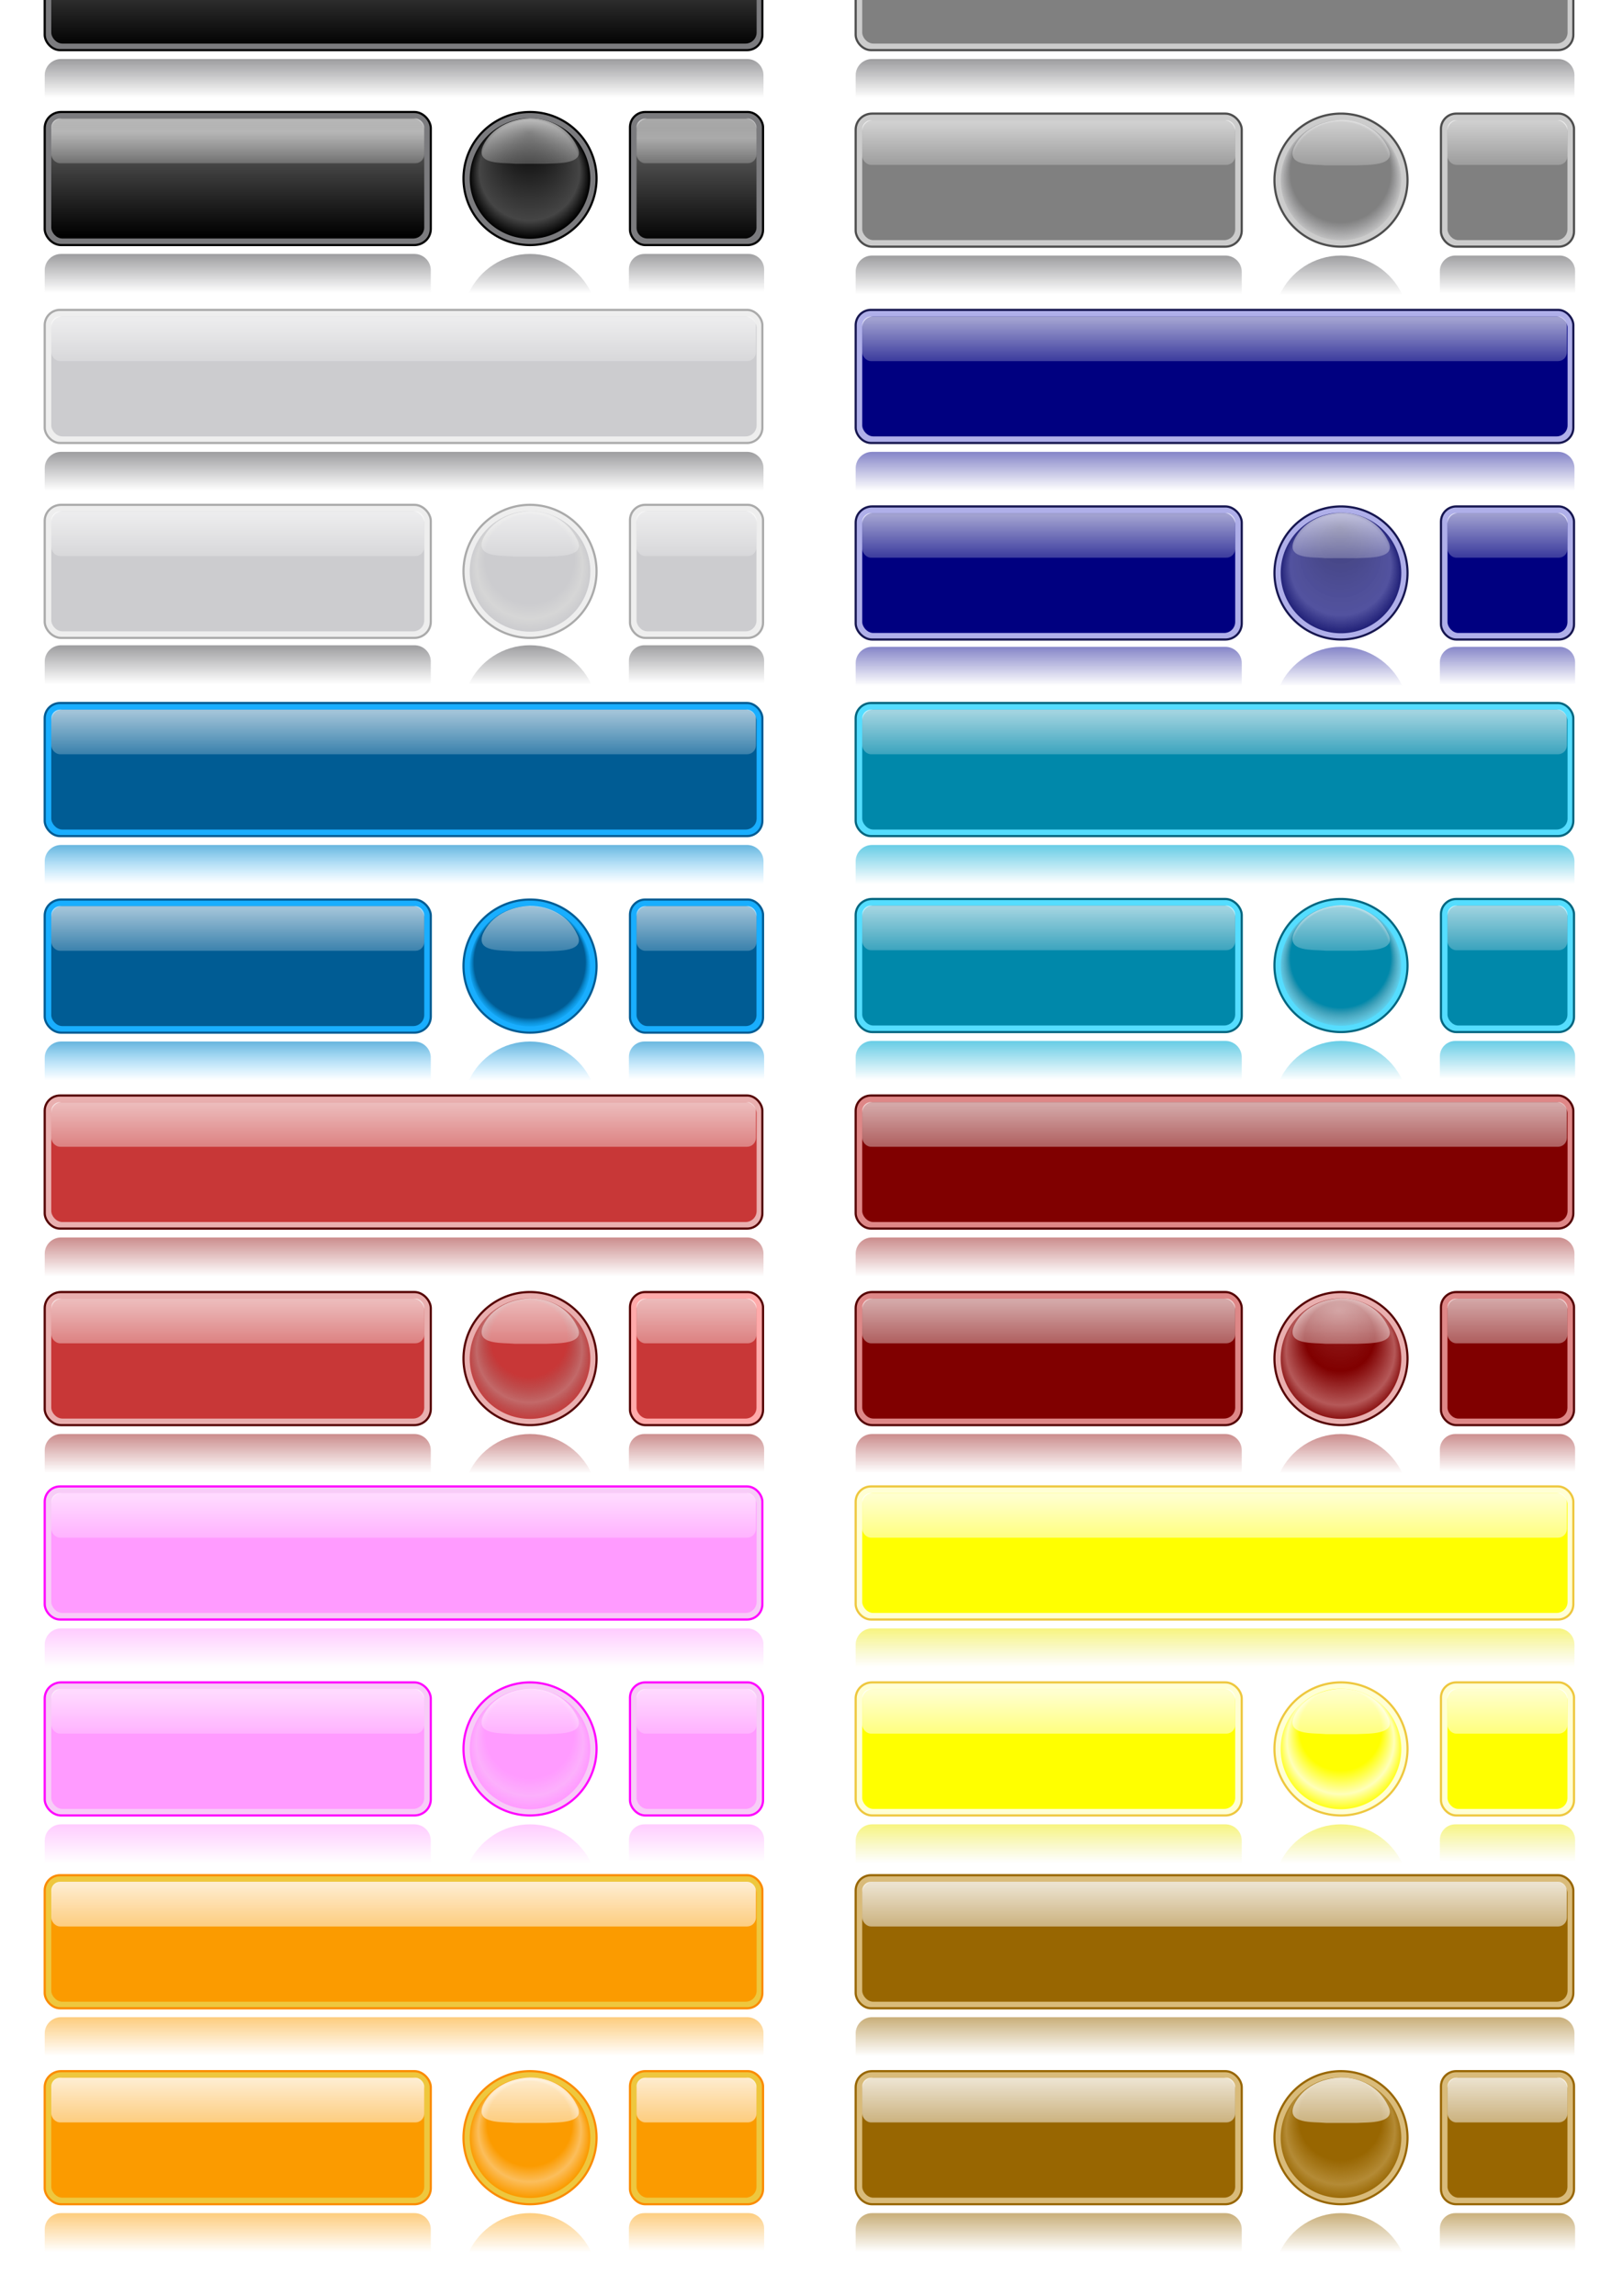 <?xml version="1.0"?><svg width="744.094" height="1052.362" xmlns="http://www.w3.org/2000/svg" xmlns:xlink="http://www.w3.org/1999/xlink">
 <defs>
  <filter id="filter3683">
   <feGaussianBlur id="feGaussianBlur3685" stdDeviation="0.848"/>
  </filter>
  <filter id="filter3816">
   <feGaussianBlur id="feGaussianBlur3818" stdDeviation="0.279"/>
  </filter>
  <filter id="filter3972">
   <feGaussianBlur id="feGaussianBlur3974" stdDeviation="1.072"/>
  </filter>
  <filter id="filter3976">
   <feGaussianBlur id="feGaussianBlur3978" stdDeviation="0.189"/>
  </filter>
  <filter id="filter3683-6" color-interpolation-filters="sRGB">
   <feGaussianBlur id="feGaussianBlur3685-0" stdDeviation="0.848"/>
  </filter>
  <filter id="filter3683-4" color-interpolation-filters="sRGB">
   <feGaussianBlur id="feGaussianBlur3685-6" stdDeviation="0.848"/>
  </filter>
  <filter id="filter4161">
   <feGaussianBlur id="feGaussianBlur4163" stdDeviation="0.599"/>
  </filter>
  <filter id="filter4581">
   <feGaussianBlur id="feGaussianBlur4583" stdDeviation="0.3"/>
  </filter>
  <filter id="filter4701">
   <feGaussianBlur id="feGaussianBlur4703" stdDeviation="0.899"/>
  </filter>
  <filter id="filter3941">
   <feGaussianBlur id="feGaussianBlur3943" stdDeviation="0.599"/>
  </filter>
  <filter id="filter3961">
   <feGaussianBlur id="feGaussianBlur3963" stdDeviation="0.899"/>
  </filter>
  <linearGradient id="linearGradient4439">
   <stop stop-color="#ff9bff" stop-opacity="0.505" offset="0" id="stop4441"/>
   <stop stop-color="#ff9bff" stop-opacity="0" offset="1" id="stop4443"/>
  </linearGradient>
  <linearGradient id="linearGradient4429">
   <stop stop-color="#cccccf" offset="0" id="stop4431"/>
   <stop stop-color="#cccccf" id="stop4437" offset="0.739"/>
   <stop stop-color="#d6d6d6" id="stop4433" offset="0.882"/>
   <stop stop-color="#cccccf" offset="1" id="stop4435"/>
  </linearGradient>
  <linearGradient id="linearGradient4423">
   <stop stop-color="#fb9b00" stop-opacity="0.5" offset="0" id="stop4425"/>
   <stop stop-color="#fb9b00" stop-opacity="0" offset="1" id="stop4427"/>
  </linearGradient>
  <linearGradient id="linearGradient4417">
   <stop stop-color="#986601" stop-opacity="0.518" offset="0" id="stop4419"/>
   <stop stop-color="#986601" stop-opacity="0" offset="1" id="stop4421"/>
  </linearGradient>
  <linearGradient id="linearGradient4403">
   <stop stop-color="#ffff00" id="stop4405" offset="0"/>
   <stop stop-color="#ffff00" offset="0.651" id="stop4413"/>
   <stop stop-color="#ffffba" offset="0.852" id="stop4411"/>
   <stop stop-color="#ffff00" id="stop4407" offset="1"/>
  </linearGradient>
  <linearGradient id="linearGradient4352">
   <stop stop-color="#986601" id="stop4354" offset="0"/>
   <stop stop-color="#986601" offset="0.657" id="stop4362"/>
   <stop stop-color="#976500" stop-opacity="0.561" offset="0.865" id="stop4360"/>
   <stop stop-color="#986601" id="stop4356" offset="1"/>
  </linearGradient>
  <linearGradient id="linearGradient4192">
   <stop stop-color="#fb9b00" offset="0" id="stop4194"/>
   <stop stop-color="#fb9b00" id="stop4196" offset="0.702"/>
   <stop stop-color="#fbbe5c" offset="0.851" id="stop4415"/>
   <stop stop-color="#fb9b00" offset="1" id="stop4198"/>
  </linearGradient>
  <linearGradient id="linearGradient4132">
   <stop stop-color="#ffffff" stop-opacity="0.811" offset="0" id="stop4134"/>
   <stop stop-color="#ffffff" stop-opacity="0.486" offset="1" id="stop4136"/>
  </linearGradient>
  <linearGradient id="linearGradient4064">
   <stop stop-color="#800000" stop-opacity="0.784" offset="0" id="stop4066"/>
   <stop stop-color="#800000" id="stop4068" offset="0.542"/>
   <stop stop-color="#800000" stop-opacity="0.495" id="stop4070" offset="0.845"/>
   <stop stop-color="#800000" offset="1" id="stop4072"/>
  </linearGradient>
  <linearGradient id="linearGradient3998">
   <stop stop-color="#2c2ca0" stop-opacity="0.568" offset="0" id="stop4000"/>
   <stop stop-color="#2c2ca0" stop-opacity="0" offset="1" id="stop4002"/>
  </linearGradient>
  <linearGradient id="linearGradient3990">
   <stop stop-color="#161650" stop-opacity="0.73" id="stop3992" offset="0"/>
   <stop stop-color="#212178" stop-opacity="0.649" offset="0.831" id="stop3994"/>
   <stop stop-color="#212178" id="stop3996" offset="1"/>
  </linearGradient>
  <linearGradient id="linearGradient3969">
   <stop stop-color="#000000" id="stop3971" offset="0"/>
   <stop stop-color="#636363" offset="0.808" id="stop3977"/>
   <stop stop-color="#000000" id="stop3973" offset="1"/>
  </linearGradient>
  <linearGradient id="linearGradient3921">
   <stop stop-color="#000000" id="stop3923" offset="0"/>
   <stop stop-color="#454545" offset="0.831" id="stop3925"/>
   <stop stop-color="#000000" id="stop3927" offset="1"/>
  </linearGradient>
  <linearGradient id="linearGradient4719">
   <stop stop-color="#f0eb09" stop-opacity="0.514" id="stop4721" offset="0"/>
   <stop stop-color="#e2e134" stop-opacity="0" id="stop4723" offset="1"/>
  </linearGradient>
  <linearGradient id="linearGradient4711">
   <stop stop-color="#ff9bff" id="stop4713" offset="0"/>
   <stop stop-color="#ff9bff" offset="0.733" id="stop4401"/>
   <stop stop-color="#fcb0fc" offset="0.888" id="stop4715"/>
   <stop stop-color="#ff9bff" id="stop4717" offset="1"/>
  </linearGradient>
  <linearGradient id="linearGradient4705">
   <stop stop-color="#981c1c" stop-opacity="0.495" id="stop4707" offset="0"/>
   <stop stop-color="#981c1c" stop-opacity="0" id="stop4709" offset="1"/>
  </linearGradient>
  <linearGradient id="linearGradient4642">
   <stop stop-color="#ffffff" stop-opacity="0.658" offset="0" id="stop4644"/>
   <stop stop-color="#ffffff" stop-opacity="0.36" offset="1" id="stop4646"/>
  </linearGradient>
  <linearGradient id="linearGradient4636">
   <stop stop-color="#00aad4" stop-opacity="0.586" id="stop4638" offset="0"/>
   <stop stop-color="#00aad4" stop-opacity="0" id="stop4640" offset="1"/>
  </linearGradient>
  <linearGradient id="linearGradient4628">
   <stop stop-color="#0088aa" id="stop4630" offset="0"/>
   <stop stop-color="#0088aa" offset="0.831" id="stop4632"/>
   <stop stop-color="#7b7b7e" stop-opacity="0.162" id="stop4634" offset="1"/>
  </linearGradient>
  <linearGradient id="linearGradient4585">
   <stop stop-color="#0084c8" stop-opacity="0.586" offset="0" id="stop4587"/>
   <stop stop-color="#19aeff" stop-opacity="0" offset="1" id="stop4589"/>
  </linearGradient>
  <linearGradient id="linearGradient4569">
   <stop stop-color="#005c94" offset="0" id="stop4571"/>
   <stop stop-color="#005c94" id="stop4573" offset="0.922"/>
   <stop stop-color="#0084c8" stop-opacity="0.279" offset="1" id="stop4575"/>
  </linearGradient>
  <linearGradient id="linearGradient4141">
   <stop stop-color="#808080" offset="0" id="stop4143"/>
   <stop stop-color="#808080" id="stop4145" offset="0.831"/>
   <stop stop-color="#7b7b7e" stop-opacity="0.162" offset="1" id="stop4147"/>
  </linearGradient>
  <linearGradient id="linearGradient3987">
   <stop stop-color="#7b7b7e" stop-opacity="0.721" id="stop3989" offset="0"/>
   <stop stop-color="#7b7b7e" stop-opacity="0" id="stop3991" offset="1"/>
  </linearGradient>
  <linearGradient id="linearGradient3950">
   <stop stop-color="#ffffff" stop-opacity="0.631" offset="0" id="stop3952"/>
   <stop stop-color="#ffffff" stop-opacity="0.216" offset="1" id="stop3954"/>
  </linearGradient>
  <linearGradient id="linearGradient3889">
   <stop stop-color="#7b7b7e" stop-opacity="0.73" offset="0" id="stop3891"/>
   <stop stop-color="#7b7b7e" stop-opacity="0" offset="1" id="stop3893"/>
  </linearGradient>
  <linearGradient id="linearGradient3883">
   <stop stop-color="#7b7b7e" stop-opacity="0.721" offset="0" id="stop3885"/>
   <stop stop-color="#7b7b7e" stop-opacity="0" offset="1" id="stop3887"/>
  </linearGradient>
  <linearGradient id="linearGradient3778">
   <stop stop-color="#c83737" id="stop3780" offset="0"/>
   <stop stop-color="#c83737" offset="0.589" id="stop4012"/>
   <stop stop-color="#981c1c" stop-opacity="0.477" offset="0.821" id="stop3786"/>
   <stop stop-color="#c83737" id="stop3782" offset="1"/>
  </linearGradient>
  <linearGradient id="linearGradient3687">
   <stop stop-color="#ffffff" stop-opacity="0.631" id="stop3689" offset="0"/>
   <stop stop-color="#ffffff" stop-opacity="0.216" id="stop3691" offset="1"/>
  </linearGradient>
  <linearGradient y2="1.045" x2="0.486" y1="0.061" x1="0.486" id="linearGradient3693" xlink:href="#linearGradient3687"/>
  <radialGradient gradientTransform="matrix(0.922,0,0,0.922,-49.473,-216.355)" gradientUnits="userSpaceOnUse" r="29.962" fy="300.577" fx="316.842" cy="323.239" cx="317.044" id="radialGradient3784" xlink:href="#linearGradient3921"/>
  <linearGradient y2="1.002" x2="0.5" y1="0.019" x1="0.5" id="linearGradient3806" xlink:href="#linearGradient3687"/>
  <linearGradient y2="1.009" x2="0.504" y1="0.02" x1="0.504" id="linearGradient3873" xlink:href="#linearGradient3883"/>
  <linearGradient y2="0.997" x2="0.393" y1="0.02" x1="0.393" id="linearGradient3881" xlink:href="#linearGradient3889"/>
  <linearGradient y2="1.028" x2="0.455" y1="0.009" x1="0.455" id="linearGradient3948" xlink:href="#linearGradient3950"/>
  <linearGradient y2="0.969" x2="-0" y1="-0.001" x1="-0" id="linearGradient3985" xlink:href="#linearGradient3987"/>
  <linearGradient y2="1.029" x2="0.257" y1="0.061" x1="0.257" id="linearGradient4003" xlink:href="#linearGradient3687"/>
  <linearGradient y2="0.996" x2="0.211" y1="0.02" x1="0.211" id="linearGradient4005" xlink:href="#linearGradient3889"/>
  <linearGradient y2="1.045" x2="0.486" y1="0.061" x1="0.486" id="linearGradient4047" xlink:href="#linearGradient3687"/>
  <radialGradient gradientTransform="matrix(0.922,0,0,0.922,322.325,-215.615)" r="29.962" fy="300.577" fx="316.842" cy="323.239" cx="317.044" gradientUnits="userSpaceOnUse" id="radialGradient4049" xlink:href="#linearGradient4141"/>
  <linearGradient y2="1.002" x2="0.5" y1="0.019" x1="0.5" id="linearGradient4051" xlink:href="#linearGradient3687"/>
  <linearGradient y2="1.009" x2="0.504" y1="0.02" x1="0.504" id="linearGradient4053" xlink:href="#linearGradient3883"/>
  <linearGradient y2="0.996" x2="0.393" y1="0.02" x1="0.393" id="linearGradient4055" xlink:href="#linearGradient3889"/>
  <linearGradient y2="1.028" x2="0.455" y1="0.009" x1="0.455" id="linearGradient4057" xlink:href="#linearGradient3950"/>
  <linearGradient y2="0.969" x2="-0" y1="-0.001" x1="-0" id="linearGradient4059" xlink:href="#linearGradient3987"/>
  <linearGradient y2="1.045" x2="0.257" y1="0.061" x1="0.257" id="linearGradient4061" xlink:href="#linearGradient3687"/>
  <linearGradient y2="0.996" x2="0.211" y1="0.02" x1="0.211" id="linearGradient4063" xlink:href="#linearGradient3889"/>
  <linearGradient y2="1.048" x2="0.486" y1="0.061" x1="0.486" id="linearGradient4268" xlink:href="#linearGradient3687"/>
  <radialGradient gradientTransform="matrix(0.922,0,0,0.922,-49.473,-36.283)" r="29.962" fy="300.577" fx="316.842" cy="323.239" cx="317.044" gradientUnits="userSpaceOnUse" id="radialGradient4270" xlink:href="#linearGradient4429"/>
  <linearGradient y2="1.002" x2="0.5" y1="0.019" x1="0.5" id="linearGradient4272" xlink:href="#linearGradient3687"/>
  <linearGradient y2="1.009" x2="0.504" y1="0.02" x1="0.504" id="linearGradient4274" xlink:href="#linearGradient3883"/>
  <linearGradient y2="0.996" x2="0.393" y1="0.02" x1="0.393" id="linearGradient4276" xlink:href="#linearGradient3889"/>
  <linearGradient y2="1.028" x2="0.455" y1="0.009" x1="0.455" id="linearGradient4278" xlink:href="#linearGradient3950"/>
  <linearGradient y2="0.969" x2="-0" y1="-0.001" x1="-0" id="linearGradient4280" xlink:href="#linearGradient3987"/>
  <linearGradient y2="1.046" x2="0.257" y1="0.061" x1="0.257" id="linearGradient4282" xlink:href="#linearGradient3687"/>
  <linearGradient y2="0.997" x2="0.211" y1="0.02" x1="0.211" id="linearGradient4284" xlink:href="#linearGradient3889"/>
  <linearGradient y2="1.045" x2="0.486" y1="0.061" x1="0.486" id="linearGradient4286" xlink:href="#linearGradient3687"/>
  <radialGradient gradientTransform="matrix(0.922,0,0,0.922,322.331,-35.543)" r="29.962" fy="300.577" fx="316.842" cy="323.239" cx="317.044" gradientUnits="userSpaceOnUse" id="radialGradient4288" xlink:href="#linearGradient3990"/>
  <linearGradient y2="1.002" x2="0.5" y1="0.019" x1="0.5" id="linearGradient4290" xlink:href="#linearGradient3687"/>
  <linearGradient y2="1.009" x2="0.504" y1="0.02" x1="0.504" id="linearGradient4292" xlink:href="#linearGradient3998"/>
  <linearGradient y2="0.997" x2="0.393" y1="0.02" x1="0.393" id="linearGradient4294" xlink:href="#linearGradient3998"/>
  <linearGradient y2="1.028" x2="0.455" y1="0.009" x1="0.455" id="linearGradient4296" xlink:href="#linearGradient3950"/>
  <linearGradient y2="0.969" x2="0" y1="-0.001" x1="0" id="linearGradient4298" xlink:href="#linearGradient3998"/>
  <linearGradient y2="1.045" x2="0.257" y1="0.061" x1="0.257" id="linearGradient4300" xlink:href="#linearGradient3687"/>
  <linearGradient y2="0.997" x2="0.211" y1="0.02" x1="0.211" id="linearGradient4302" xlink:href="#linearGradient3998"/>
  <linearGradient y2="1.045" x2="0.486" y1="0.061" x1="0.486" id="linearGradient4497" xlink:href="#linearGradient3687"/>
  <radialGradient gradientTransform="matrix(0.922,0,0,0.922,-49.473,144.656)" r="29.962" fy="300.577" fx="316.842" cy="323.239" cx="317.044" gradientUnits="userSpaceOnUse" id="radialGradient4499" xlink:href="#linearGradient4569"/>
  <linearGradient y2="1.002" x2="0.5" y1="0.019" x1="0.5" id="linearGradient4501" xlink:href="#linearGradient3687"/>
  <linearGradient y2="1.009" x2="0.504" y1="0.02" x1="0.504" id="linearGradient4503" xlink:href="#linearGradient4585"/>
  <linearGradient y2="0.997" x2="0.393" y1="0.02" x1="0.393" id="linearGradient4505" xlink:href="#linearGradient4585"/>
  <linearGradient y2="1.028" x2="0.455" y1="0.009" x1="0.455" id="linearGradient4507" xlink:href="#linearGradient3950"/>
  <linearGradient y2="0.969" x2="-0" y1="-0.001" x1="-0" id="linearGradient4509" xlink:href="#linearGradient4585"/>
  <linearGradient y2="1.03" x2="0.257" y1="0.061" x1="0.257" id="linearGradient4511" xlink:href="#linearGradient3687"/>
  <linearGradient y2="0.997" x2="0.211" y1="0.02" x1="0.211" id="linearGradient4513" xlink:href="#linearGradient4585"/>
  <linearGradient y2="1.045" x2="0.486" y1="0.061" x1="0.486" id="linearGradient4515" xlink:href="#linearGradient3687"/>
  <radialGradient gradientTransform="matrix(0.922,0,0,0.922,322.325,144.39)" r="29.962" fy="300.577" fx="316.842" cy="323.239" cx="317.044" gradientUnits="userSpaceOnUse" id="radialGradient4517" xlink:href="#linearGradient4628"/>
  <linearGradient y2="1.002" x2="0.5" y1="0.019" x1="0.5" id="linearGradient4519" xlink:href="#linearGradient3687"/>
  <linearGradient y2="1.009" x2="0.504" y1="0.02" x1="0.504" id="linearGradient4521" xlink:href="#linearGradient4636"/>
  <linearGradient y2="0.997" x2="0.393" y1="0.02" x1="0.393" id="linearGradient4523" xlink:href="#linearGradient4636"/>
  <linearGradient y2="1.028" x2="0.455" y1="0.009" x1="0.455" id="linearGradient4525" xlink:href="#linearGradient3950"/>
  <linearGradient y2="0.969" x2="-0" y1="-0.001" x1="-0" id="linearGradient4527" xlink:href="#linearGradient4636"/>
  <linearGradient y2="1.045" x2="0.257" y1="0.061" x1="0.257" id="linearGradient4529" xlink:href="#linearGradient3687"/>
  <linearGradient y2="0.997" x2="0.211" y1="0.02" x1="0.211" id="linearGradient4531" xlink:href="#linearGradient4636"/>
  <linearGradient y2="1.048" x2="0.486" y1="0.061" x1="0.486" id="linearGradient4533" xlink:href="#linearGradient4642"/>
  <linearGradient y2="1.002" x2="0.5" y1="0.019" x1="0.5" id="linearGradient4537" xlink:href="#linearGradient4642"/>
  <linearGradient y2="1.009" x2="0.504" y1="0.02" x1="0.504" id="linearGradient4539" xlink:href="#linearGradient4705"/>
  <linearGradient y2="0.997" x2="0.393" y1="0.02" x1="0.393" id="linearGradient4541" xlink:href="#linearGradient4705"/>
  <linearGradient y2="1.028" x2="0.455" y1="0.009" x1="0.455" id="linearGradient4543" xlink:href="#linearGradient4642"/>
  <linearGradient y2="0.969" x2="-0" y1="-0.001" x1="-0" id="linearGradient4545" xlink:href="#linearGradient4705"/>
  <linearGradient y2="1.046" x2="0.257" y1="0.061" x1="0.257" id="linearGradient4547" xlink:href="#linearGradient4642"/>
  <linearGradient y2="0.997" x2="0.211" y1="0.02" x1="0.211" id="linearGradient4549" xlink:href="#linearGradient4705"/>
  <linearGradient y2="1.045" x2="0.486" y1="0.061" x1="0.486" id="linearGradient4551" xlink:href="#linearGradient4132"/>
  <linearGradient y2="1.002" x2="0.5" y1="0.019" x1="0.5" id="linearGradient4555" xlink:href="#linearGradient4132"/>
  <linearGradient y2="1.009" x2="0.504" y1="0.02" x1="0.504" id="linearGradient4557" xlink:href="#linearGradient4719"/>
  <linearGradient y2="0.997" x2="0.393" y1="0.02" x1="0.393" id="linearGradient4559" xlink:href="#linearGradient4719"/>
  <linearGradient y2="1.028" x2="0.455" y1="0.009" x1="0.455" id="linearGradient4561" xlink:href="#linearGradient4132"/>
  <linearGradient y2="0.969" x2="-0" y1="-0.001" x1="-0" id="linearGradient4563" xlink:href="#linearGradient4719"/>
  <linearGradient y2="1.045" x2="0.257" y1="0.061" x1="0.257" id="linearGradient4565" xlink:href="#linearGradient4132"/>
  <linearGradient y2="0.997" x2="0.211" y1="0.02" x1="0.211" id="linearGradient4567" xlink:href="#linearGradient4719"/>
  <linearGradient y2="-0.064" x2="0.529" y1="1.032" x1="0.529" id="linearGradient3975" xlink:href="#linearGradient3969"/>
  <linearGradient y2="-0.096" x2="0" y1="0.981" x1="0" id="linearGradient3986" xlink:href="#linearGradient3969"/>
  <radialGradient gradientTransform="matrix(0.922,0,0,0.922,-49.473,324.563)" gradientUnits="userSpaceOnUse" r="31.952" fy="299.579" fx="316.219" cy="323.239" cx="317.044" id="radialGradient4010" xlink:href="#linearGradient3778"/>
  <linearGradient y2="1.048" x2="0.486" y1="0.061" x1="0.486" id="linearGradient4046" xlink:href="#linearGradient4642"/>
  <radialGradient gradientTransform="matrix(0.922,0,0,0.922,322.325,324.563)" r="31.952" fy="299.579" fx="316.219" cy="323.239" cx="317.044" gradientUnits="userSpaceOnUse" id="radialGradient4048" xlink:href="#linearGradient4064"/>
  <linearGradient y2="1.002" x2="0.5" y1="0.019" x1="0.5" id="linearGradient4050" xlink:href="#linearGradient4642"/>
  <linearGradient y2="1.009" x2="0.504" y1="0.02" x1="0.504" id="linearGradient4052" xlink:href="#linearGradient4705"/>
  <linearGradient y2="0.997" x2="0.393" y1="0.02" x1="0.393" id="linearGradient4054" xlink:href="#linearGradient4705"/>
  <linearGradient y2="1.028" x2="0.455" y1="0.009" x1="0.455" id="linearGradient4056" xlink:href="#linearGradient4642"/>
  <linearGradient y2="0.969" x2="-0" y1="-0.001" x1="-0" id="linearGradient4058" xlink:href="#linearGradient4705"/>
  <linearGradient y2="1.046" x2="0.257" y1="0.061" x1="0.257" id="linearGradient4060" xlink:href="#linearGradient4642"/>
  <linearGradient y2="0.997" x2="0.211" y1="0.02" x1="0.211" id="linearGradient4062" xlink:href="#linearGradient4705"/>
  <linearGradient y2="0.5" x2="1.047" y1="0.5" x1="-0.047" id="linearGradient4080" xlink:href="#linearGradient3969"/>
  <linearGradient y2="1.045" x2="0.486" y1="0.061" x1="0.486" id="linearGradient4114" xlink:href="#linearGradient3687"/>
  <radialGradient gradientTransform="matrix(0.922,0,0,0.922,-49.473,503.492)" r="29.962" fy="295.823" fx="317.044" cy="323.239" cx="317.044" gradientUnits="userSpaceOnUse" id="radialGradient4116" xlink:href="#linearGradient4711"/>
  <linearGradient y2="1.002" x2="0.5" y1="0.019" x1="0.5" id="linearGradient4118" xlink:href="#linearGradient3687"/>
  <linearGradient y2="1.009" x2="0.504" y1="0.02" x1="0.504" id="linearGradient4120" xlink:href="#linearGradient4439"/>
  <linearGradient y2="0.997" x2="0.393" y1="0.02" x1="0.393" id="linearGradient4122" xlink:href="#linearGradient4439"/>
  <linearGradient y2="1.028" x2="0.455" y1="0.009" x1="0.455" id="linearGradient4124" xlink:href="#linearGradient3950"/>
  <linearGradient y2="0.969" x2="-0" y1="-0.001" x1="-0" id="linearGradient4126" xlink:href="#linearGradient4439"/>
  <linearGradient y2="1.045" x2="0.257" y1="0.061" x1="0.257" id="linearGradient4128" xlink:href="#linearGradient3687"/>
  <linearGradient y2="0.997" x2="0.211" y1="0.02" x1="0.211" id="linearGradient4130" xlink:href="#linearGradient4439"/>
  <linearGradient y2="1.045" x2="0.486" y1="0.061" x1="0.486" id="linearGradient4172" xlink:href="#linearGradient4132"/>
  <radialGradient gradientTransform="matrix(0.922,0,0,0.922,-49.473,681.697)" r="29.962" fy="300.577" fx="316.842" cy="323.239" cx="317.044" gradientUnits="userSpaceOnUse" id="radialGradient4174" xlink:href="#linearGradient4192"/>
  <linearGradient y2="1.002" x2="0.5" y1="0.019" x1="0.5" id="linearGradient4176" xlink:href="#linearGradient4132"/>
  <linearGradient y2="1.009" x2="0.504" y1="0.02" x1="0.504" id="linearGradient4178" xlink:href="#linearGradient4423"/>
  <linearGradient y2="0.996" x2="0.393" y1="0.02" x1="0.393" id="linearGradient4180" xlink:href="#linearGradient4423"/>
  <linearGradient y2="1.028" x2="0.455" y1="0.009" x1="0.455" id="linearGradient4182" xlink:href="#linearGradient4132"/>
  <linearGradient y2="0.969" x2="-0" y1="-0.001" x1="-0" id="linearGradient4184" xlink:href="#linearGradient4423"/>
  <linearGradient y2="1.045" x2="0.257" y1="0.061" x1="0.257" id="linearGradient4186" xlink:href="#linearGradient4132"/>
  <linearGradient y2="0.997" x2="0.211" y1="0.02" x1="0.211" id="linearGradient4188" xlink:href="#linearGradient4423"/>
  <linearGradient y2="1.045" x2="0.486" y1="0.061" x1="0.486" id="linearGradient4306" xlink:href="#linearGradient4132"/>
  <linearGradient y2="1.002" x2="0.5" y1="0.019" x1="0.5" id="linearGradient4308" xlink:href="#linearGradient4132"/>
  <linearGradient y2="1.009" x2="0.504" y1="0.02" x1="0.504" id="linearGradient4310" xlink:href="#linearGradient4417"/>
  <linearGradient y2="0.996" x2="0.393" y1="0.02" x1="0.393" id="linearGradient4312" xlink:href="#linearGradient4417"/>
  <linearGradient y2="1.028" x2="0.455" y1="0.009" x1="0.455" id="linearGradient4314" xlink:href="#linearGradient4132"/>
  <linearGradient y2="0.969" x2="-0" y1="-0.001" x1="-0" id="linearGradient4316" xlink:href="#linearGradient4417"/>
  <linearGradient y2="1.045" x2="0.257" y1="0.061" x1="0.257" id="linearGradient4318" xlink:href="#linearGradient4132"/>
  <linearGradient y2="0.997" x2="0.211" y1="0.02" x1="0.211" id="linearGradient4320" xlink:href="#linearGradient4417"/>
  <radialGradient gradientTransform="matrix(0.922,0,0,0.922,322.325,681.697)" gradientUnits="userSpaceOnUse" r="31.289" fy="296.241" fx="316.664" cy="323.239" cx="317.044" id="radialGradient4358" xlink:href="#linearGradient4352"/>
  <radialGradient gradientTransform="matrix(0.922,0,0,0.922,322.325,503.492)" gradientUnits="userSpaceOnUse" r="31.289" fy="296.241" fx="316.854" cy="323.239" cx="317.044" id="radialGradient4409" xlink:href="#linearGradient4403"/>
 </defs>
 <g>
  <title>Layer 1</title>
  <g display="inline" id="layer2">
   <rect fill="#7b7b7e" fill-rule="nonzero" stroke="#000000" stroke-width="1" ry="7.362" rx="7.524" y="51.333" x="20.5" height="61" width="177" id="rect2997"/>
   <rect fill="url(#linearGradient3986)" fill-rule="nonzero" stroke-width="1" filter="url(#filter3683)" id="rect3800" width="171" height="55" x="23.5" y="54.333" rx="5.088" ry="5.088"/>
   <rect fill="url(#linearGradient3693)" fill-rule="nonzero" stroke-width="1" ry="4.07" rx="4.07" y="54.333" x="23.5" height="20.5" width="171" id="rect3664"/>
   <path fill="#7b7b7e" fill-rule="nonzero" stroke="#000000" stroke-width="0.982" stroke-miterlimit="4" stroke-dashoffset="0" d="m273.5,81.833a30.5,30.5 0 1 1 -61,0a30.5,30.5 0 1 1 61,0z" id="path3705"/>
   <path fill="url(#radialGradient3784)" fill-rule="nonzero" stroke-width="0.967" filter="url(#filter3961)" id="path3728" d="m270.64,81.833a27.64,27.64 0 1 1 -55.28,0a27.64,27.64 0 1 1 55.28,0z"/>
   <path fill="url(#linearGradient3806)" fill-rule="nonzero" stroke-width="0.967" filter="url(#filter3816)" id="path3788" d="m250.011,75.063l-13.76,0c-6.228,-0.6 -18.38,0.625 -14.8,-8.132c3.746,-8.193 12.466,-12.431 21.549,-12.738c9.264,0.015 17.617,4.672 21.46,12.773c4.607,8.514 -8.878,7.793 -14.449,8.097z"/>
   <path fill="url(#linearGradient3873)" fill-rule="nonzero" stroke-width="0.967" id="path3838" d="m243.007,116.404c-12.442,0 -23.158,7.329 -28.094,17.906l56.188,0c-4.935,-10.577 -15.652,-17.906 -28.094,-17.906z"/>
   <path fill="url(#linearGradient3881)" fill-rule="nonzero" stroke-width="1" id="rect3840" d="m28.031,116.404c-4.168,0 -7.531,3.323 -7.531,7.469l0,10.437l177,0l0,-10.437c0,-4.145 -3.363,-7.469 -7.531,-7.469l-161.938,0z"/>
   <rect fill="#7b7b7e" fill-rule="nonzero" stroke="#000000" stroke-miterlimit="4" stroke-dashoffset="0" ry="7" rx="7" y="51.333" x="288.83" height="61" width="60.998" id="rect3901"/>
   <rect fill="url(#linearGradient4080)" fill-rule="nonzero" filter="url(#filter3972)" transform="matrix(0,-1,1,0,185.253,403.162)" id="rect3928" width="54.998" height="55" x="293.83" y="106.576" rx="5" ry="5"/>
   <rect fill="url(#linearGradient3948)" fill-rule="nonzero" filter="url(#filter3976)" ry="4" rx="4" y="54.333" x="291.83" height="20.5" width="54.998" id="rect3930"/>
   <path fill="url(#linearGradient3985)" fill-rule="nonzero" id="rect3980" d="m295.455,116.404c-3.942,0 -7.125,3.154 -7.125,7.094l0,10.812l62,0l0,-10.812c0,-3.94 -3.183,-7.094 -7.125,-7.094l-47.75,0z"/>
   <rect fill="#7b7b7e" fill-rule="nonzero" stroke="#000000" stroke-width="1" id="rect3995" width="329.024" height="61" x="20.5" y="-38.025" rx="7" ry="7"/>
   <rect fill="url(#linearGradient3975)" fill-rule="nonzero" stroke-width="1" filter="url(#filter3683)" ry="5.088" rx="5.088" y="-35.025" x="23.5" height="55" width="323.389" id="rect3997"/>
   <rect fill="url(#linearGradient4003)" fill-rule="nonzero" stroke-width="1" id="rect3999" width="323.067" height="20.5" x="23.5" y="-35.025" rx="4.07" ry="4.07"/>
   <path fill="url(#linearGradient4005)" fill-rule="nonzero" stroke-width="1" d="m28.031,27.046c-4.168,0 -7.531,3.323 -7.531,7.469l0,10.438l329.538,0l0,-10.438c0,-4.145 -3.363,-7.469 -7.531,-7.469l-314.476,0z" id="path4001"/>
   <rect fill="#cccccc" fill-rule="nonzero" stroke="#4d4d4d" stroke-width="1" stroke-miterlimit="4" stroke-dashoffset="0" id="rect4013" width="177" height="61" x="392.298" y="52.073" rx="7.524" ry="7.362"/>
   <rect fill="#808080" fill-rule="nonzero" stroke-width="1" filter="url(#filter3683-6)" ry="5.088" rx="5.088" y="55.073" x="395.298" height="55" width="171" id="rect4015"/>
   <rect fill="url(#linearGradient4047)" fill-rule="nonzero" stroke-width="1" id="rect4017" width="171" height="20.5" x="395.298" y="55.073" rx="4.07" ry="4.07"/>
   <path fill="#cccccc" fill-rule="nonzero" stroke="#4d4d4d" stroke-width="0.982" stroke-miterlimit="4" stroke-dashoffset="0" id="path4019" d="m645.298,82.573a30.5,30.5 0 1 1 -61,0a30.5,30.5 0 1 1 61,0z"/>
   <path fill="url(#radialGradient4049)" fill-rule="nonzero" stroke-width="0.967" filter="url(#filter4161)" d="m642.438,82.573a27.64,27.64 0 1 1 -55.28,0a27.64,27.64 0 1 1 55.28,0z" id="path4021"/>
   <path fill="url(#linearGradient4051)" fill-rule="nonzero" stroke-width="0.967" filter="url(#filter3816)" d="m621.809,75.803l-13.76,0c-6.228,-0.6 -18.38,0.625 -14.8,-8.132c3.746,-8.193 12.466,-12.431 21.549,-12.738c9.264,0.015 17.617,4.672 21.46,12.773c4.607,8.514 -8.878,7.793 -14.449,8.097z" id="path4023"/>
   <path fill="url(#linearGradient4053)" fill-rule="nonzero" stroke-width="0.967" d="m614.805,117.144c-12.442,0 -23.158,7.329 -28.094,17.906l56.188,0c-4.935,-10.577 -15.652,-17.906 -28.094,-17.906z" id="path4025"/>
   <path fill="url(#linearGradient4055)" fill-rule="nonzero" stroke-width="1" d="m399.829,117.144c-4.168,0 -7.531,3.323 -7.531,7.469l0,10.437l177,0l0,-10.437c0,-4.145 -3.363,-7.469 -7.531,-7.469l-161.938,0z" id="path4027"/>
   <rect fill="#cccccc" fill-rule="nonzero" stroke="#4d4d4d" stroke-width="1" stroke-miterlimit="4" stroke-dashoffset="0" id="rect4029" width="60.998" height="61" x="660.628" y="52.073" rx="7" ry="7"/>
   <rect fill="#808080" fill-rule="nonzero" stroke-width="1" filter="url(#filter3683-4)" ry="5" rx="5" y="55.073" x="663.628" height="55" width="54.998" id="rect4031"/>
   <rect fill="url(#linearGradient4057)" fill-rule="nonzero" filter="url(#filter3976)" id="rect4033" width="54.998" height="20.5" x="663.628" y="55.073" rx="4" ry="4"/>
   <path fill="url(#linearGradient4059)" fill-rule="nonzero" d="m667.253,117.144c-3.942,0 -7.125,3.154 -7.125,7.094l0,10.812l62,0l0,-10.812c0,-3.94 -3.183,-7.094 -7.125,-7.094l-47.75,0z" id="path4035"/>
   <rect fill="#cccccc" fill-rule="nonzero" stroke="#4d4d4d" stroke-width="1" ry="7" rx="7" y="-38.025" x="392.298" height="61" width="329.024" id="rect4037"/>
   <rect fill="#808080" fill-rule="nonzero" stroke-width="1" filter="url(#filter3683)" id="rect4039" width="323.389" height="55" x="395.298" y="-35.025" rx="5.088" ry="5.088"/>
   <rect fill="url(#linearGradient4061)" fill-rule="nonzero" stroke-width="1" ry="4.07" rx="4.07" y="-35.025" x="395.298" height="20.5" width="323.067" id="rect4041"/>
   <path fill="url(#linearGradient4063)" fill-rule="nonzero" stroke-width="1" id="path4043" d="m399.829,27.046c-4.168,0 -7.531,3.323 -7.531,7.469l0,10.438l329.538,0l0,-10.438c0,-4.145 -3.363,-7.469 -7.531,-7.469l-314.476,0z"/>
   <rect fill="#eeeeee" fill-rule="nonzero" stroke="#aaaaaa" stroke-width="1" id="rect4200" width="177" height="61" x="20.5" y="231.405" rx="7.524" ry="7.362"/>
   <rect fill="#cccccf" fill-rule="nonzero" stroke-width="1" filter="url(#filter3683)" ry="5.088" rx="5.088" y="234.405" x="23.5" height="55" width="171" id="rect4202"/>
   <rect fill="url(#linearGradient4268)" fill-rule="nonzero" stroke-width="1" id="rect4204" width="171" height="20.5" x="23.5" y="234.405" rx="4.07" ry="4.07"/>
   <path fill="#eeeeee" fill-rule="nonzero" stroke="#aaaaaa" stroke-width="0.982" stroke-miterlimit="4" stroke-dashoffset="0" id="path4206" d="m273.5,261.905a30.5,30.5 0 1 1 -61,0a30.5,30.5 0 1 1 61,0z"/>
   <path fill="url(#radialGradient4270)" fill-rule="nonzero" stroke-width="0.967" filter="url(#filter3941)" d="m270.64,261.905a27.64,27.64 0 1 1 -55.28,0a27.64,27.64 0 1 1 55.28,0z" id="path4208"/>
   <path fill="url(#linearGradient4272)" fill-rule="nonzero" stroke-width="0.967" filter="url(#filter3816)" d="m250.011,255.135l-13.76,0c-6.228,-0.6 -18.38,0.625 -14.8,-8.132c3.746,-8.193 12.466,-12.431 21.549,-12.738c9.264,0.015 17.617,4.672 21.46,12.773c4.607,8.514 -8.878,7.793 -14.449,8.097z" id="path4210"/>
   <path fill="url(#linearGradient4274)" fill-rule="nonzero" stroke-width="0.967" d="m243.007,295.764c-12.442,0 -23.158,7.329 -28.094,17.906l56.188,0c-4.935,-10.577 -15.652,-17.906 -28.094,-17.906z" id="path4212"/>
   <path fill="url(#linearGradient4276)" fill-rule="nonzero" stroke-width="1" d="m28.031,295.764c-4.168,0 -7.531,3.323 -7.531,7.469l0,10.438l177,0l0,-10.438c0,-4.145 -3.363,-7.469 -7.531,-7.469l-161.938,0z" id="path4214"/>
   <rect fill="#eeeeee" fill-rule="nonzero" stroke="#aaaaaa" stroke-miterlimit="4" stroke-dashoffset="0" id="rect4216" width="60.998" height="61" x="288.83" y="231.405" rx="7" ry="7"/>
   <rect fill="#cccccf" fill-rule="nonzero" filter="url(#filter3972)" ry="5" rx="5" y="234.405" x="291.83" height="55" width="54.998" id="rect4218"/>
   <rect fill="url(#linearGradient4278)" fill-rule="nonzero" filter="url(#filter3976)" id="rect4220" width="54.998" height="20.5" x="291.83" y="234.405" rx="4" ry="4"/>
   <path fill="url(#linearGradient4280)" fill-rule="nonzero" d="m295.455,295.764c-3.942,0 -7.125,3.154 -7.125,7.094l0,10.812l62,0l0,-10.812c0,-3.94 -3.183,-7.094 -7.125,-7.094l-47.75,0z" id="path4222"/>
   <rect fill="#eeeeee" fill-rule="nonzero" stroke="#aaaaaa" stroke-width="1" ry="7" rx="7" y="142.047" x="20.5" height="61" width="329.024" id="rect4224"/>
   <rect fill="#cccccf" fill-rule="nonzero" stroke-width="1" filter="url(#filter3683)" id="rect4226" width="323.389" height="55" x="23.5" y="145.047" rx="5.088" ry="5.088"/>
   <rect fill="url(#linearGradient4282)" fill-rule="nonzero" stroke-width="1" ry="4.07" rx="4.07" y="145.047" x="23.5" height="20.5" width="323.067" id="rect4228"/>
   <path fill="url(#linearGradient4284)" fill-rule="nonzero" stroke-width="1" id="path4230" d="m28.031,207.118c-4.168,0 -7.531,3.323 -7.531,7.469l0,10.438l329.538,0l0,-10.438c0,-4.145 -3.363,-7.469 -7.531,-7.469l-314.476,0z"/>
   <rect fill="#afafe9" fill-rule="nonzero" stroke="#161650" stroke-width="1" stroke-miterlimit="4" stroke-dashoffset="0" ry="7.362" rx="7.524" y="232.145" x="392.304" height="61" width="177" id="rect4234"/>
   <rect fill="#000080" fill-rule="nonzero" stroke-width="1" filter="url(#filter3683-6)" id="rect4236" width="171" height="55" x="395.304" y="235.145" rx="5.088" ry="5.088"/>
   <rect fill="url(#linearGradient4286)" fill-rule="nonzero" stroke-width="1" ry="4.07" rx="4.07" y="235.145" x="395.304" height="20.5" width="171" id="rect4238"/>
   <path fill="#afafe9" fill-rule="nonzero" stroke="#161650" stroke-width="0.982" stroke-miterlimit="4" stroke-dashoffset="0" d="m645.304,262.645a30.5,30.5 0 1 1 -61,0a30.5,30.5 0 1 1 61,0z" id="path4240"/>
   <path fill="url(#radialGradient4288)" fill-rule="nonzero" stroke-width="0.967" filter="url(#filter4161)" id="path4242" d="m642.444,262.645a27.64,27.64 0 1 1 -55.28,0a27.64,27.64 0 1 1 55.28,0z"/>
   <path fill="url(#linearGradient4290)" fill-rule="nonzero" stroke-width="0.967" filter="url(#filter3816)" id="path4244" d="m621.816,255.875l-13.76,0c-6.228,-0.6 -18.38,0.625 -14.8,-8.132c3.746,-8.193 12.466,-12.431 21.549,-12.738c9.264,0.015 17.617,4.672 21.46,12.773c4.607,8.514 -8.878,7.793 -14.449,8.097z"/>
   <path fill="url(#linearGradient4292)" fill-rule="nonzero" stroke-width="0.967" id="path4246" d="m614.811,296.504c-12.442,0 -23.158,7.329 -28.094,17.906l56.188,0c-4.935,-10.577 -15.652,-17.906 -28.094,-17.906z"/>
   <path fill="url(#linearGradient4294)" fill-rule="nonzero" stroke-width="1" id="path4248" d="m399.836,296.504c-4.168,0 -7.531,3.323 -7.531,7.469l0,10.438l177,0l0,-10.438c0,-4.145 -3.363,-7.469 -7.531,-7.469l-161.937,0z"/>
   <rect fill="#afafe9" fill-rule="nonzero" stroke="#161650" stroke-width="1" stroke-miterlimit="4" stroke-dashoffset="0" ry="7" rx="7" y="232.145" x="660.635" height="61" width="60.998" id="rect4250"/>
   <rect fill="#000080" fill-rule="nonzero" stroke-width="1" filter="url(#filter3683-4)" id="rect4252" width="54.998" height="55" x="663.635" y="235.145" rx="5" ry="5"/>
   <rect fill="url(#linearGradient4296)" fill-rule="nonzero" filter="url(#filter3976)" ry="4" rx="4" y="235.145" x="663.635" height="20.5" width="54.998" id="rect4254"/>
   <path fill="url(#linearGradient4298)" fill-rule="nonzero" id="path4256" d="m667.26,296.504c-3.942,0 -7.125,3.154 -7.125,7.094l0,10.812l62,0l0,-10.812c0,-3.94 -3.183,-7.094 -7.125,-7.094l-47.75,0z"/>
   <rect fill="#afafe9" fill-rule="nonzero" stroke="#161650" stroke-width="1" id="rect4258" width="329.024" height="61" x="392.304" y="142.047" rx="7" ry="7"/>
   <rect fill="#000080" fill-rule="nonzero" stroke-width="1" filter="url(#filter3683)" ry="5.088" rx="5.088" y="145.047" x="395.304" height="55" width="323.389" id="rect4260"/>
   <rect fill="url(#linearGradient4300)" fill-rule="nonzero" stroke-width="1" id="rect4262" width="323.067" height="20.5" x="395.304" y="145.047" rx="4.07" ry="4.07"/>
   <path fill="url(#linearGradient4302)" fill-rule="nonzero" stroke-width="1" d="m399.836,207.118c-4.168,0 -7.531,3.323 -7.531,7.469l0,10.438l329.538,0l0,-10.438c0,-4.145 -3.363,-7.469 -7.531,-7.469l-314.476,0z" id="path4264"/>
   <rect fill="#19aeff" fill-rule="nonzero" stroke="#005c94" stroke-width="1" id="rect4367" width="177" height="61" x="20.5" y="412.344" rx="7.524" ry="7.362"/>
   <rect fill="#005c94" fill-rule="nonzero" stroke-width="1" filter="url(#filter3683)" ry="5.088" rx="5.088" y="415.344" x="23.5" height="55" width="171" id="rect4369"/>
   <rect fill="url(#linearGradient4497)" fill-rule="nonzero" stroke-width="1" id="rect4371" width="171" height="20.5" x="23.5" y="415.344" rx="4.07" ry="4.07"/>
   <path fill="#19aeff" fill-rule="nonzero" stroke="#005c94" stroke-width="0.982" stroke-miterlimit="4" stroke-dashoffset="0" id="path4373" d="m273.5,442.844a30.5,30.5 0 1 1 -61,0a30.5,30.5 0 1 1 61,0z"/>
   <path fill="url(#radialGradient4499)" fill-rule="nonzero" stroke-width="0.967" filter="url(#filter4581)" d="m270.64,442.844a27.64,27.64 0 1 1 -55.28,0a27.64,27.64 0 1 1 55.28,0z" id="path4375"/>
   <path fill="url(#linearGradient4501)" fill-rule="nonzero" stroke-width="0.967" filter="url(#filter3816)" d="m250.011,436.074l-13.76,0c-6.228,-0.6 -18.38,0.625 -14.8,-8.132c3.746,-8.193 12.466,-12.431 21.549,-12.738c9.264,0.015 17.617,4.672 21.46,12.773c4.607,8.514 -8.878,7.793 -14.449,8.097z" id="path4377"/>
   <path fill="url(#linearGradient4503)" fill-rule="nonzero" stroke-width="0.967" d="m243.007,477.415c-12.442,0 -23.158,7.329 -28.094,17.906l56.188,0c-4.935,-10.577 -15.652,-17.906 -28.094,-17.906z" id="path4379"/>
   <path fill="url(#linearGradient4505)" fill-rule="nonzero" stroke-width="1" d="m28.031,477.415c-4.168,0 -7.531,3.323 -7.531,7.469l0,10.438l177,0l0,-10.438c0,-4.145 -3.363,-7.469 -7.531,-7.469l-161.938,0z" id="path4381"/>
   <rect fill="#19aeff" fill-rule="nonzero" stroke="#005c94" stroke-miterlimit="4" stroke-dashoffset="0" id="rect4383" width="60.998" height="61" x="288.83" y="412.344" rx="7" ry="7"/>
   <rect fill="#005c94" fill-rule="nonzero" filter="url(#filter3972)" ry="5" rx="5" y="415.344" x="291.83" height="55" width="54.998" id="rect4385"/>
   <rect fill="url(#linearGradient4507)" fill-rule="nonzero" filter="url(#filter3976)" id="rect4387" width="54.998" height="20.5" x="291.83" y="415.344" rx="4" ry="4"/>
   <path fill="url(#linearGradient4509)" fill-rule="nonzero" d="m295.455,477.415c-3.942,0 -7.125,3.154 -7.125,7.094l0,10.812l62,0l0,-10.812c0,-3.94 -3.183,-7.094 -7.125,-7.094l-47.75,0z" id="path4389"/>
   <rect fill="#19aeff" fill-rule="nonzero" stroke="#005c94" stroke-width="1" ry="7" rx="7" y="322.254" x="20.5" height="61" width="329.024" id="rect4391"/>
   <rect fill="#005c94" fill-rule="nonzero" stroke-width="1" filter="url(#filter3683)" id="rect4393" width="323.389" height="55" x="23.5" y="325.254" rx="5.088" ry="5.088"/>
   <rect fill="url(#linearGradient4511)" fill-rule="nonzero" stroke-width="1" ry="4.07" rx="4.07" y="325.254" x="23.5" height="20.5" width="323.067" id="rect4395"/>
   <path fill="url(#linearGradient4513)" fill-rule="nonzero" stroke-width="1" id="path4397" d="m28.031,387.325c-4.168,0 -7.531,3.323 -7.531,7.469l0,10.438l329.538,0l0,-10.438c0,-4.145 -3.363,-7.469 -7.531,-7.469l-314.476,0z"/>
   <rect fill="#55ddff" fill-rule="nonzero" stroke="#006680" stroke-width="1" stroke-miterlimit="4" stroke-dashoffset="0" ry="7.362" rx="7.524" y="412.077" x="392.298" height="61" width="177" id="rect4399"/>
   <rect fill="#0088aa" fill-rule="nonzero" stroke-width="1" filter="url(#filter3683-6)" id="rect4401" width="171" height="55" x="395.298" y="415.077" rx="5.088" ry="5.088"/>
   <rect fill="url(#linearGradient4515)" fill-rule="nonzero" stroke-width="1" ry="4.07" rx="4.07" y="415.077" x="395.298" height="20.5" width="171" id="rect4403"/>
   <path fill="#55ddff" fill-rule="nonzero" stroke="#006680" stroke-width="0.982" stroke-miterlimit="4" stroke-dashoffset="0" d="m645.298,442.578a30.5,30.5 0 1 1 -61,0a30.5,30.5 0 1 1 61,0z" id="path4405"/>
   <path fill="url(#radialGradient4517)" fill-rule="nonzero" stroke-width="0.967" filter="url(#filter4161)" id="path4407" d="m642.438,442.578a27.64,27.64 0 1 1 -55.28,0a27.64,27.64 0 1 1 55.28,0z"/>
   <path fill="url(#linearGradient4519)" fill-rule="nonzero" stroke-width="0.967" filter="url(#filter3816)" id="path4409" d="m621.809,435.807l-13.76,0c-6.228,-0.6 -18.38,0.625 -14.8,-8.132c3.746,-8.193 12.466,-12.431 21.549,-12.738c9.264,0.015 17.617,4.672 21.46,12.773c4.607,8.514 -8.878,7.793 -14.449,8.097z"/>
   <path fill="url(#linearGradient4521)" fill-rule="nonzero" stroke-width="0.967" id="path4411" d="m614.805,477.148c-12.442,0 -23.158,7.329 -28.094,17.906l56.188,0c-4.935,-10.577 -15.652,-17.906 -28.094,-17.906z"/>
   <path fill="url(#linearGradient4523)" fill-rule="nonzero" stroke-width="1" id="path4413" d="m399.829,477.148c-4.168,0 -7.531,3.323 -7.531,7.469l0,10.438l177,0l0,-10.438c0,-4.145 -3.363,-7.469 -7.531,-7.469l-161.938,0z"/>
   <rect fill="#55ddff" fill-rule="nonzero" stroke="#006680" stroke-width="1" stroke-miterlimit="4" stroke-dashoffset="0" ry="7" rx="7" y="412.077" x="660.628" height="61" width="60.998" id="rect4415"/>
   <rect fill="#0088aa" fill-rule="nonzero" stroke-width="1" filter="url(#filter3683-4)" id="rect4417" width="54.998" height="55" x="663.628" y="415.077" rx="5" ry="5"/>
   <rect fill="url(#linearGradient4525)" fill-rule="nonzero" filter="url(#filter3976)" ry="4" rx="4" y="415.077" x="663.628" height="20.5" width="54.998" id="rect4419"/>
   <path fill="url(#linearGradient4527)" fill-rule="nonzero" id="path4421" d="m667.253,477.148c-3.942,0 -7.125,3.154 -7.125,7.094l0,10.812l62,0l0,-10.812c0,-3.94 -3.183,-7.094 -7.125,-7.094l-47.75,0z"/>
   <rect fill="#55ddff" fill-rule="nonzero" stroke="#006680" stroke-width="1" id="rect4423" width="329.024" height="61" x="392.298" y="322.254" rx="7" ry="7"/>
   <rect fill="#0088aa" fill-rule="nonzero" stroke-width="1" filter="url(#filter3683)" ry="5.088" rx="5.088" y="325.254" x="395.298" height="55" width="323.389" id="rect4425"/>
   <rect fill="url(#linearGradient4529)" fill-rule="nonzero" stroke-width="1" id="rect4427" width="323.067" height="20.5" x="395.298" y="325.254" rx="4.07" ry="4.07"/>
   <path fill="url(#linearGradient4531)" fill-rule="nonzero" stroke-width="1" d="m399.829,387.325c-4.168,0 -7.531,3.323 -7.531,7.469l0,10.438l329.538,0l0,-10.438c0,-4.145 -3.363,-7.469 -7.531,-7.469l-314.476,0z" id="path4429"/>
   <rect fill="#e9afaf" fill-rule="nonzero" stroke="#550000" stroke-width="1" stroke-miterlimit="4" stroke-dashoffset="0" ry="7.362" rx="7.524" y="592.251" x="20.5" height="61" width="177" id="rect4431"/>
   <rect fill="#c83737" fill-rule="nonzero" stroke-width="1" filter="url(#filter3683)" id="rect4433" width="171" height="55" x="23.5" y="595.251" rx="5.088" ry="5.088"/>
   <rect fill="url(#linearGradient4533)" fill-rule="nonzero" stroke-width="1" ry="4.07" rx="4.07" y="595.251" x="23.5" height="20.5" width="171" id="rect4435"/>
   <path fill="#e9afaf" fill-rule="nonzero" stroke="#550000" stroke-width="0.982" stroke-miterlimit="4" stroke-dashoffset="0" d="m273.5,622.751a30.5,30.5 0 1 1 -61,0a30.5,30.5 0 1 1 61,0z" id="path4437"/>
   <path fill="url(#radialGradient4010)" fill-rule="nonzero" stroke-width="0.967" filter="url(#filter4701)" id="path4439" d="m270.64,622.751a27.64,27.64 0 1 1 -55.28,0a27.64,27.64 0 1 1 55.28,0z"/>
   <path fill="url(#linearGradient4537)" fill-rule="nonzero" stroke-width="0.967" filter="url(#filter3816)" id="path4441" d="m250.011,615.981l-13.76,0c-6.228,-0.6 -18.38,0.625 -14.8,-8.132c3.746,-8.193 12.466,-12.431 21.549,-12.738c9.264,0.015 17.617,4.672 21.46,12.773c4.607,8.514 -8.878,7.793 -14.449,8.097z"/>
   <path fill="url(#linearGradient4539)" fill-rule="nonzero" stroke-width="0.967" id="path4443" d="m243.007,657.322c-12.442,0 -23.158,7.329 -28.094,17.906l56.188,0c-4.935,-10.577 -15.652,-17.906 -28.094,-17.906z"/>
   <path fill="url(#linearGradient4541)" fill-rule="nonzero" stroke-width="1" id="path4445" d="m28.031,657.322c-4.168,0 -7.531,3.323 -7.531,7.469l0,10.438l177,0l0,-10.438c0,-4.145 -3.363,-7.469 -7.531,-7.469l-161.938,0z"/>
   <rect fill="#ffaaaa" fill-rule="nonzero" stroke="#550000" stroke-width="1" stroke-miterlimit="4" stroke-dashoffset="0" ry="7" rx="7" y="592.251" x="288.83" height="61" width="60.998" id="rect4447"/>
   <rect fill="#c83737" fill-rule="nonzero" filter="url(#filter3972)" id="rect4449" width="54.998" height="55" x="291.83" y="595.251" rx="5" ry="5"/>
   <rect fill="url(#linearGradient4543)" fill-rule="nonzero" filter="url(#filter3976)" ry="4" rx="4" y="595.251" x="291.83" height="20.5" width="54.998" id="rect4451"/>
   <path fill="url(#linearGradient4545)" fill-rule="nonzero" id="path4453" d="m295.455,657.322c-3.942,0 -7.125,3.154 -7.125,7.094l0,10.812l62,0l0,-10.812c0,-3.94 -3.183,-7.094 -7.125,-7.094l-47.75,0z"/>
   <rect fill="#e9afaf" fill-rule="nonzero" stroke="#550000" stroke-width="1" id="rect4455" width="329.024" height="61" x="20.5" y="502.162" rx="7" ry="7"/>
   <rect fill="#c83737" fill-rule="nonzero" stroke-width="1" filter="url(#filter3683)" ry="5.088" rx="5.088" y="505.162" x="23.5" height="55" width="323.389" id="rect4457"/>
   <rect fill="url(#linearGradient4547)" fill-rule="nonzero" stroke-width="1" id="rect4459" width="323.067" height="20.5" x="23.5" y="505.162" rx="4.07" ry="4.07"/>
   <path fill="url(#linearGradient4549)" fill-rule="nonzero" stroke-width="1" d="m28.031,567.232c-4.168,0 -7.531,3.323 -7.531,7.469l0,10.438l329.538,0l0,-10.438c0,-4.145 -3.363,-7.469 -7.531,-7.469l-314.476,0z" id="path4461"/>
   <rect fill="#ffffd4" fill-rule="nonzero" stroke="#eec73e" stroke-width="1" stroke-miterlimit="4" stroke-dashoffset="0" id="rect4463" width="177" height="61" x="392.298" y="771.18" rx="7.524" ry="7.362"/>
   <rect fill="#ffff00" fill-rule="nonzero" stroke-width="1" filter="url(#filter3683-6)" ry="5.088" rx="5.088" y="774.18" x="395.298" height="55" width="171" id="rect4465"/>
   <rect fill="url(#linearGradient4551)" fill-rule="nonzero" stroke-width="1" id="rect4467" width="171" height="20.5" x="395.298" y="774.18" rx="4.07" ry="4.07"/>
   <path fill="#ffffd4" fill-rule="nonzero" stroke="#eec73e" stroke-width="0.982" stroke-miterlimit="4" stroke-dashoffset="0" id="path4469" d="m645.298,801.68a30.5,30.5 0 1 1 -61,0a30.5,30.5 0 1 1 61,0z"/>
   <path fill="url(#radialGradient4409)" fill-rule="nonzero" stroke-width="0.967" filter="url(#filter4161)" d="m642.438,801.68a27.64,27.64 0 1 1 -55.28,0a27.64,27.64 0 1 1 55.28,0z" id="path4471"/>
   <path fill="url(#linearGradient4555)" fill-rule="nonzero" stroke-width="0.967" filter="url(#filter3816)" d="m621.809,794.91l-13.76,0c-6.228,-0.6 -18.38,0.625 -14.8,-8.132c3.746,-8.193 12.466,-12.431 21.549,-12.738c9.264,0.015 17.617,4.672 21.46,12.773c4.607,8.514 -8.878,7.793 -14.449,8.097z" id="path4473"/>
   <path fill="url(#linearGradient4557)" fill-rule="nonzero" stroke-width="0.967" d="m614.805,836.25c-12.442,0 -23.158,7.329 -28.094,17.906l56.188,0c-4.935,-10.577 -15.652,-17.906 -28.094,-17.906z" id="path4475"/>
   <path fill="url(#linearGradient4559)" fill-rule="nonzero" stroke-width="1" d="m399.829,836.25c-4.168,0 -7.531,3.323 -7.531,7.469l0,10.438l177,0l0,-10.438c0,-4.146 -3.363,-7.469 -7.531,-7.469l-161.938,0z" id="path4477"/>
   <rect fill="#ffffd4" fill-rule="nonzero" stroke="#eec73e" stroke-width="1" stroke-miterlimit="4" stroke-dashoffset="0" id="rect4479" width="60.998" height="61" x="660.628" y="771.18" rx="7" ry="7"/>
   <rect fill="#ffff00" fill-rule="nonzero" stroke-width="1" filter="url(#filter3683-4)" ry="5" rx="5" y="774.18" x="663.628" height="55" width="54.998" id="rect4481"/>
   <rect fill="url(#linearGradient4561)" fill-rule="nonzero" filter="url(#filter3976)" id="rect4483" width="54.998" height="20.5" x="663.628" y="774.18" rx="4" ry="4"/>
   <path fill="url(#linearGradient4563)" fill-rule="nonzero" d="m667.253,836.25c-3.942,0 -7.125,3.154 -7.125,7.094l0,10.812l62,0l0,-10.812c0,-3.94 -3.183,-7.094 -7.125,-7.094l-47.75,0z" id="path4485"/>
   <rect fill="#ffffd4" fill-rule="nonzero" stroke="#eec73e" stroke-width="1" ry="7" rx="7" y="681.357" x="392.298" height="61" width="329.024" id="rect4487"/>
   <rect fill="#ffff00" fill-rule="nonzero" stroke-width="1" filter="url(#filter3683)" id="rect4489" width="323.389" height="55" x="395.298" y="684.357" rx="5.088" ry="5.088"/>
   <rect fill="url(#linearGradient4565)" fill-rule="nonzero" stroke-width="1" ry="4.07" rx="4.07" y="684.357" x="395.298" height="20.5" width="323.067" id="rect4491"/>
   <path fill="url(#linearGradient4567)" fill-rule="nonzero" stroke-width="1" id="path4493" d="m399.829,746.427c-4.168,0 -7.531,3.323 -7.531,7.469l0,10.438l329.538,0l0,-10.438c0,-4.145 -3.363,-7.469 -7.531,-7.469l-314.476,0z"/>
   <rect fill="#de8787" fill-rule="nonzero" stroke="#550000" stroke-width="1" stroke-miterlimit="4" stroke-dashoffset="0" id="rect4014" width="177" height="61" x="392.298" y="592.251" rx="7.524" ry="7.362"/>
   <rect fill="#800000" fill-rule="nonzero" stroke-width="1" filter="url(#filter3683)" ry="5.088" rx="5.088" y="595.251" x="395.298" height="55" width="171" id="rect4016"/>
   <rect fill="url(#linearGradient4046)" fill-rule="nonzero" stroke-width="1" id="rect4018" width="171" height="20.5" x="395.298" y="595.251" rx="4.07" ry="4.07"/>
   <path fill="#e9afaf" fill-rule="nonzero" stroke="#550000" stroke-width="0.982" stroke-miterlimit="4" stroke-dashoffset="0" id="path4020" d="m645.298,622.751a30.5,30.5 0 1 1 -61,0a30.5,30.5 0 1 1 61,0z"/>
   <path fill="url(#radialGradient4048)" fill-rule="nonzero" stroke-width="0.967" filter="url(#filter4701)" d="m642.438,622.751a27.64,27.64 0 1 1 -55.28,0a27.64,27.64 0 1 1 55.28,0z" id="path4022"/>
   <path fill="url(#linearGradient4050)" fill-rule="nonzero" stroke-width="0.967" filter="url(#filter3816)" d="m621.809,615.981l-13.76,0c-6.228,-0.6 -18.38,0.625 -14.8,-8.132c3.746,-8.193 12.466,-12.431 21.549,-12.738c9.264,0.015 17.617,4.672 21.46,12.773c4.607,8.514 -8.878,7.793 -14.449,8.097z" id="path4024"/>
   <path fill="url(#linearGradient4052)" fill-rule="nonzero" stroke-width="0.967" d="m614.805,657.322c-12.442,0 -23.158,7.329 -28.094,17.906l56.188,0c-4.935,-10.577 -15.652,-17.906 -28.094,-17.906z" id="path4026"/>
   <path fill="url(#linearGradient4054)" fill-rule="nonzero" stroke-width="1" d="m399.829,657.322c-4.168,0 -7.531,3.323 -7.531,7.469l0,10.438l177,0l0,-10.438c0,-4.145 -3.363,-7.469 -7.531,-7.469l-161.938,0z" id="path4028"/>
   <rect fill="#de8787" fill-rule="nonzero" stroke="#550000" stroke-width="1" stroke-miterlimit="4" stroke-dashoffset="0" id="rect4030" width="60.998" height="61" x="660.628" y="592.251" rx="7" ry="7"/>
   <rect fill="#800000" fill-rule="nonzero" filter="url(#filter3972)" ry="5" rx="5" y="595.251" x="663.628" height="55" width="54.998" id="rect4032"/>
   <rect fill="url(#linearGradient4056)" fill-rule="nonzero" filter="url(#filter3976)" id="rect4034" width="54.998" height="20.5" x="663.628" y="595.251" rx="4" ry="4"/>
   <path fill="url(#linearGradient4058)" fill-rule="nonzero" d="m667.253,657.322c-3.942,0 -7.125,3.154 -7.125,7.094l0,10.812l62,0l0,-10.812c0,-3.94 -3.183,-7.094 -7.125,-7.094l-47.75,0z" id="path4036"/>
   <rect fill="#de8787" fill-rule="nonzero" stroke="#550000" stroke-width="1" ry="7" rx="7" y="502.162" x="392.298" height="61" width="329.024" id="rect4038"/>
   <rect fill="#800000" fill-rule="nonzero" stroke-width="1" filter="url(#filter3683)" id="rect4040" width="323.389" height="55" x="395.298" y="505.162" rx="5.088" ry="5.088"/>
   <rect fill="url(#linearGradient4060)" fill-rule="nonzero" stroke-width="1" ry="4.07" rx="4.07" y="505.162" x="395.298" height="20.5" width="323.067" id="rect4042"/>
   <path fill="url(#linearGradient4062)" fill-rule="nonzero" stroke-width="1" id="path4044" d="m399.829,567.232c-4.168,0 -7.531,3.323 -7.531,7.469l0,10.438l329.538,0l0,-10.438c0,-4.145 -3.363,-7.469 -7.531,-7.469l-314.476,0z"/>
   <rect fill="#f7ccf7" fill-rule="nonzero" stroke="#ff00ff" stroke-width="1" stroke-miterlimit="4" stroke-dashoffset="0" ry="7.362" rx="7.524" y="771.18" x="20.5" height="61" width="177" id="rect4082"/>
   <rect fill="#ff9bff" fill-rule="nonzero" stroke-width="1" filter="url(#filter3683-6)" id="rect4084" width="171" height="55" x="23.5" y="774.18" rx="5.088" ry="5.088"/>
   <rect fill="url(#linearGradient4114)" fill-rule="nonzero" stroke-width="1" ry="4.07" rx="4.07" y="774.18" x="23.5" height="20.5" width="171" id="rect4086"/>
   <path fill="#f7ccf7" fill-rule="nonzero" stroke="#ff00ff" stroke-width="0.982" stroke-miterlimit="4" stroke-dashoffset="0" d="m273.5,801.68a30.5,30.5 0 1 1 -61,0a30.5,30.5 0 1 1 61,0z" id="path4088"/>
   <path fill="url(#radialGradient4116)" fill-rule="nonzero" stroke-width="0.967" filter="url(#filter4161)" id="path4090" d="m270.64,801.68a27.64,27.64 0 1 1 -55.28,0a27.64,27.64 0 1 1 55.28,0z"/>
   <path fill="url(#linearGradient4118)" fill-rule="nonzero" stroke-width="0.967" filter="url(#filter3816)" id="path4092" d="m250.011,794.91l-13.76,0c-6.228,-0.6 -18.38,0.625 -14.8,-8.132c3.746,-8.193 12.466,-12.431 21.549,-12.738c9.264,0.015 17.617,4.672 21.46,12.773c4.607,8.514 -8.878,7.793 -14.449,8.097z"/>
   <path fill="url(#linearGradient4120)" fill-rule="nonzero" stroke-width="0.967" id="path4094" d="m243.007,836.25c-12.442,0 -23.158,7.329 -28.094,17.906l56.188,0c-4.935,-10.577 -15.652,-17.906 -28.094,-17.906z"/>
   <path fill="url(#linearGradient4122)" fill-rule="nonzero" stroke-width="1" id="path4096" d="m28.031,836.25c-4.168,0 -7.531,3.323 -7.531,7.469l0,10.438l177,0l0,-10.438c0,-4.146 -3.363,-7.469 -7.531,-7.469l-161.938,0z"/>
   <rect fill="#f7ccf7" fill-rule="nonzero" stroke="#ff00ff" stroke-width="1" stroke-miterlimit="4" stroke-dashoffset="0" ry="7" rx="7" y="771.18" x="288.83" height="61" width="60.998" id="rect4098"/>
   <rect fill="#ff9bff" fill-rule="nonzero" stroke-width="1" filter="url(#filter3683-4)" id="rect4100" width="54.998" height="55" x="291.83" y="774.18" rx="5" ry="5"/>
   <rect fill="url(#linearGradient4124)" fill-rule="nonzero" filter="url(#filter3976)" ry="4" rx="4" y="774.18" x="291.83" height="20.5" width="54.998" id="rect4102"/>
   <path fill="url(#linearGradient4126)" fill-rule="nonzero" id="path4104" d="m295.455,836.25c-3.942,0 -7.125,3.154 -7.125,7.094l0,10.812l62,0l0,-10.812c0,-3.94 -3.183,-7.094 -7.125,-7.094l-47.75,0z"/>
   <rect fill="#f7ccf7" fill-rule="nonzero" stroke="#ff00ff" stroke-width="1" stroke-miterlimit="4" stroke-dashoffset="0" id="rect4106" width="329.024" height="61" x="20.5" y="681.357" rx="7" ry="7"/>
   <rect fill="#ff9bff" fill-rule="nonzero" stroke-width="1" filter="url(#filter3683)" ry="5.088" rx="5.088" y="684.357" x="23.5" height="55" width="323.389" id="rect4108"/>
   <rect fill="url(#linearGradient4128)" fill-rule="nonzero" stroke-width="1" id="rect4110" width="323.067" height="20.5" x="23.5" y="684.357" rx="4.07" ry="4.07"/>
   <path fill="url(#linearGradient4130)" fill-rule="nonzero" stroke-width="1" d="m28.031,746.427c-4.168,0 -7.531,3.323 -7.531,7.469l0,10.438l329.538,0l0,-10.438c0,-4.145 -3.363,-7.469 -7.531,-7.469l-314.476,0z" id="path4112"/>
   <rect fill="#eec73e" fill-rule="nonzero" stroke="#fb8b00" stroke-width="1" stroke-miterlimit="4" stroke-dashoffset="0" ry="7.362" rx="7.524" y="949.385" x="20.5" height="61" width="177" id="rect4140"/>
   <rect fill="#fb9b00" fill-rule="nonzero" stroke-width="1" filter="url(#filter3683-6)" id="rect4142" width="171" height="55" x="23.5" y="952.385" rx="5.088" ry="5.088"/>
   <rect fill="url(#linearGradient4172)" fill-rule="nonzero" stroke-width="1" ry="4.07" rx="4.07" y="952.385" x="23.5" height="20.5" width="171" id="rect4144"/>
   <path fill="#eec73e" fill-rule="nonzero" stroke="#fb8b00" stroke-width="0.982" stroke-miterlimit="4" stroke-dashoffset="0" d="m273.5,979.885a30.5,30.5 0 1 1 -61,0a30.5,30.5 0 1 1 61,0z" id="path4146"/>
   <path fill="url(#radialGradient4174)" fill-rule="nonzero" stroke-width="0.967" filter="url(#filter4161)" id="path4148" d="m270.64,979.885a27.64,27.64 0 1 1 -55.28,0a27.64,27.64 0 1 1 55.28,0z"/>
   <path fill="url(#linearGradient4176)" fill-rule="nonzero" stroke-width="0.967" filter="url(#filter3816)" id="path4150" d="m250.011,973.115l-13.76,0c-6.228,-0.6 -18.38,0.625 -14.8,-8.132c3.746,-8.193 12.466,-12.431 21.549,-12.738c9.264,0.015 17.617,4.672 21.46,12.773c4.607,8.514 -8.878,7.793 -14.449,8.097z"/>
   <path fill="url(#linearGradient4178)" fill-rule="nonzero" stroke-width="0.967" id="path4152" d="m243.007,1014.456c-12.442,0 -23.158,7.329 -28.094,17.906l56.188,0c-4.935,-10.577 -15.652,-17.906 -28.094,-17.906z"/>
   <path fill="url(#linearGradient4180)" fill-rule="nonzero" stroke-width="1" id="path4154" d="m28.031,1014.456c-4.168,0 -7.531,3.323 -7.531,7.469l0,10.438l177,0l0,-10.438c0,-4.146 -3.363,-7.469 -7.531,-7.469l-161.938,0z"/>
   <rect fill="#eec73e" fill-rule="nonzero" stroke="#fb8b00" stroke-width="1" stroke-miterlimit="4" stroke-dashoffset="0" ry="7" rx="7" y="949.385" x="288.83" height="61" width="60.998" id="rect4156"/>
   <rect fill="#fb9b00" fill-rule="nonzero" stroke-width="1" filter="url(#filter3683-4)" id="rect4158" width="54.998" height="55" x="291.83" y="952.385" rx="5" ry="5"/>
   <rect fill="url(#linearGradient4182)" fill-rule="nonzero" filter="url(#filter3976)" ry="4" rx="4" y="952.385" x="291.83" height="20.5" width="54.998" id="rect4160"/>
   <path fill="url(#linearGradient4184)" fill-rule="nonzero" id="path4162" d="m295.455,1014.456c-3.942,0 -7.125,3.154 -7.125,7.094l0,10.812l62,0l0,-10.812c0,-3.94 -3.183,-7.094 -7.125,-7.094l-47.75,0z"/>
   <rect fill="#eec73e" fill-rule="nonzero" stroke="#fb8b00" stroke-width="1" stroke-miterlimit="4" stroke-dashoffset="0" id="rect4164" width="329.024" height="61" x="20.5" y="859.562" rx="7" ry="7"/>
   <rect fill="#fb9b00" fill-rule="nonzero" stroke-width="1" filter="url(#filter3683)" ry="5.088" rx="5.088" y="862.562" x="23.5" height="55" width="323.389" id="rect4166"/>
   <rect fill="url(#linearGradient4186)" fill-rule="nonzero" stroke-width="1" id="rect4168" width="323.067" height="20.5" x="23.5" y="862.562" rx="4.07" ry="4.07"/>
   <path fill="url(#linearGradient4188)" fill-rule="nonzero" stroke-width="1" d="m28.031,924.633c-4.168,0 -7.531,3.323 -7.531,7.469l0,10.438l329.538,0l0,-10.438c0,-4.146 -3.363,-7.469 -7.531,-7.469l-314.476,0z" id="path4170"/>
   <rect fill="#d9bb7a" fill-rule="nonzero" stroke="#986601" stroke-width="1" stroke-miterlimit="4" stroke-dashoffset="0" ry="7.362" rx="7.524" y="949.385" x="392.298" height="61" width="177" id="rect4274"/>
   <rect fill="#986601" fill-rule="nonzero" stroke-width="1" filter="url(#filter3683-6)" id="rect4276" width="171" height="55" x="395.298" y="952.385" rx="5.088" ry="5.088"/>
   <rect fill="url(#linearGradient4306)" fill-rule="nonzero" stroke-width="1" ry="4.07" rx="4.07" y="952.385" x="395.298" height="20.5" width="171" id="rect4278"/>
   <path fill="#d9bb7a" fill-rule="nonzero" stroke="#986601" stroke-width="0.982" stroke-miterlimit="4" stroke-dashoffset="0" d="m645.298,979.885a30.5,30.5 0 1 1 -61,0a30.5,30.5 0 1 1 61,0z" id="path4280"/>
   <path fill="url(#radialGradient4358)" fill-rule="nonzero" stroke-width="0.967" filter="url(#filter4161)" id="path4282" d="m642.438,979.885a27.64,27.64 0 1 1 -55.28,0a27.64,27.64 0 1 1 55.28,0z"/>
   <path fill="url(#linearGradient4308)" fill-rule="nonzero" stroke-width="0.967" filter="url(#filter3816)" id="path4284" d="m621.809,973.115l-13.76,0c-6.228,-0.6 -18.38,0.625 -14.8,-8.132c3.746,-8.193 12.466,-12.431 21.549,-12.738c9.264,0.015 17.617,4.672 21.46,12.773c4.607,8.514 -8.878,7.793 -14.449,8.097z"/>
   <path fill="url(#linearGradient4310)" fill-rule="nonzero" stroke-width="0.967" id="path4286" d="m614.805,1014.456c-12.442,0 -23.158,7.329 -28.094,17.906l56.188,0c-4.935,-10.577 -15.652,-17.906 -28.094,-17.906z"/>
   <path fill="url(#linearGradient4312)" fill-rule="nonzero" stroke-width="1" id="path4288" d="m399.829,1014.456c-4.168,0 -7.531,3.323 -7.531,7.469l0,10.438l177,0l0,-10.438c0,-4.146 -3.363,-7.469 -7.531,-7.469l-161.938,0z"/>
   <path fill="#d9bb7a" fill-rule="nonzero" stroke="#986601" stroke-width="1" stroke-miterlimit="4" stroke-dashoffset="0" id="rect4290" d="m667.628,949.385l46.998,0c3.878,0 7,3.122 7,7l0,47c0,3.878 -3.122,7 -7,7l-46.998,0c-3.878,0 -7,-3.122 -7,-7l0,-47c0,-3.878 3.122,-7 7,-7z"/>
   <rect fill="#986601" fill-rule="nonzero" stroke-width="1" filter="url(#filter3683-4)" id="rect4292" width="54.998" height="55" x="663.628" y="952.385" rx="5" ry="5"/>
   <rect fill="url(#linearGradient4314)" fill-rule="nonzero" filter="url(#filter3976)" ry="4" rx="4" y="952.385" x="663.628" height="20.5" width="54.998" id="rect4294"/>
   <path fill="url(#linearGradient4316)" fill-rule="nonzero" id="path4296" d="m667.253,1014.456c-3.942,0 -7.125,3.154 -7.125,7.094l0,10.812l62,0l0,-10.812c0,-3.94 -3.183,-7.094 -7.125,-7.094l-47.75,0z"/>
   <rect fill="#d9bb7a" fill-rule="nonzero" stroke="#986601" stroke-width="1" id="rect4298" width="329.024" height="61" x="392.298" y="859.562" rx="7" ry="7"/>
   <rect fill="#986601" fill-rule="nonzero" stroke-width="1" filter="url(#filter3683)" ry="5.088" rx="5.088" y="862.562" x="395.298" height="55" width="323.389" id="rect4300"/>
   <rect fill="url(#linearGradient4318)" fill-rule="nonzero" stroke-width="1" id="rect4302" width="323.067" height="20.5" x="395.298" y="862.562" rx="4.07" ry="4.07"/>
   <path fill="url(#linearGradient4320)" fill-rule="nonzero" stroke-width="1" d="m399.829,924.632c-4.168,0 -7.531,3.323 -7.531,7.469l0,10.438l329.538,0l0,-10.438c0,-4.145 -3.363,-7.469 -7.531,-7.469l-314.476,0z" id="path4304"/>
  </g>
  <g display="inline" id="layer3"/>
 </g>
</svg>